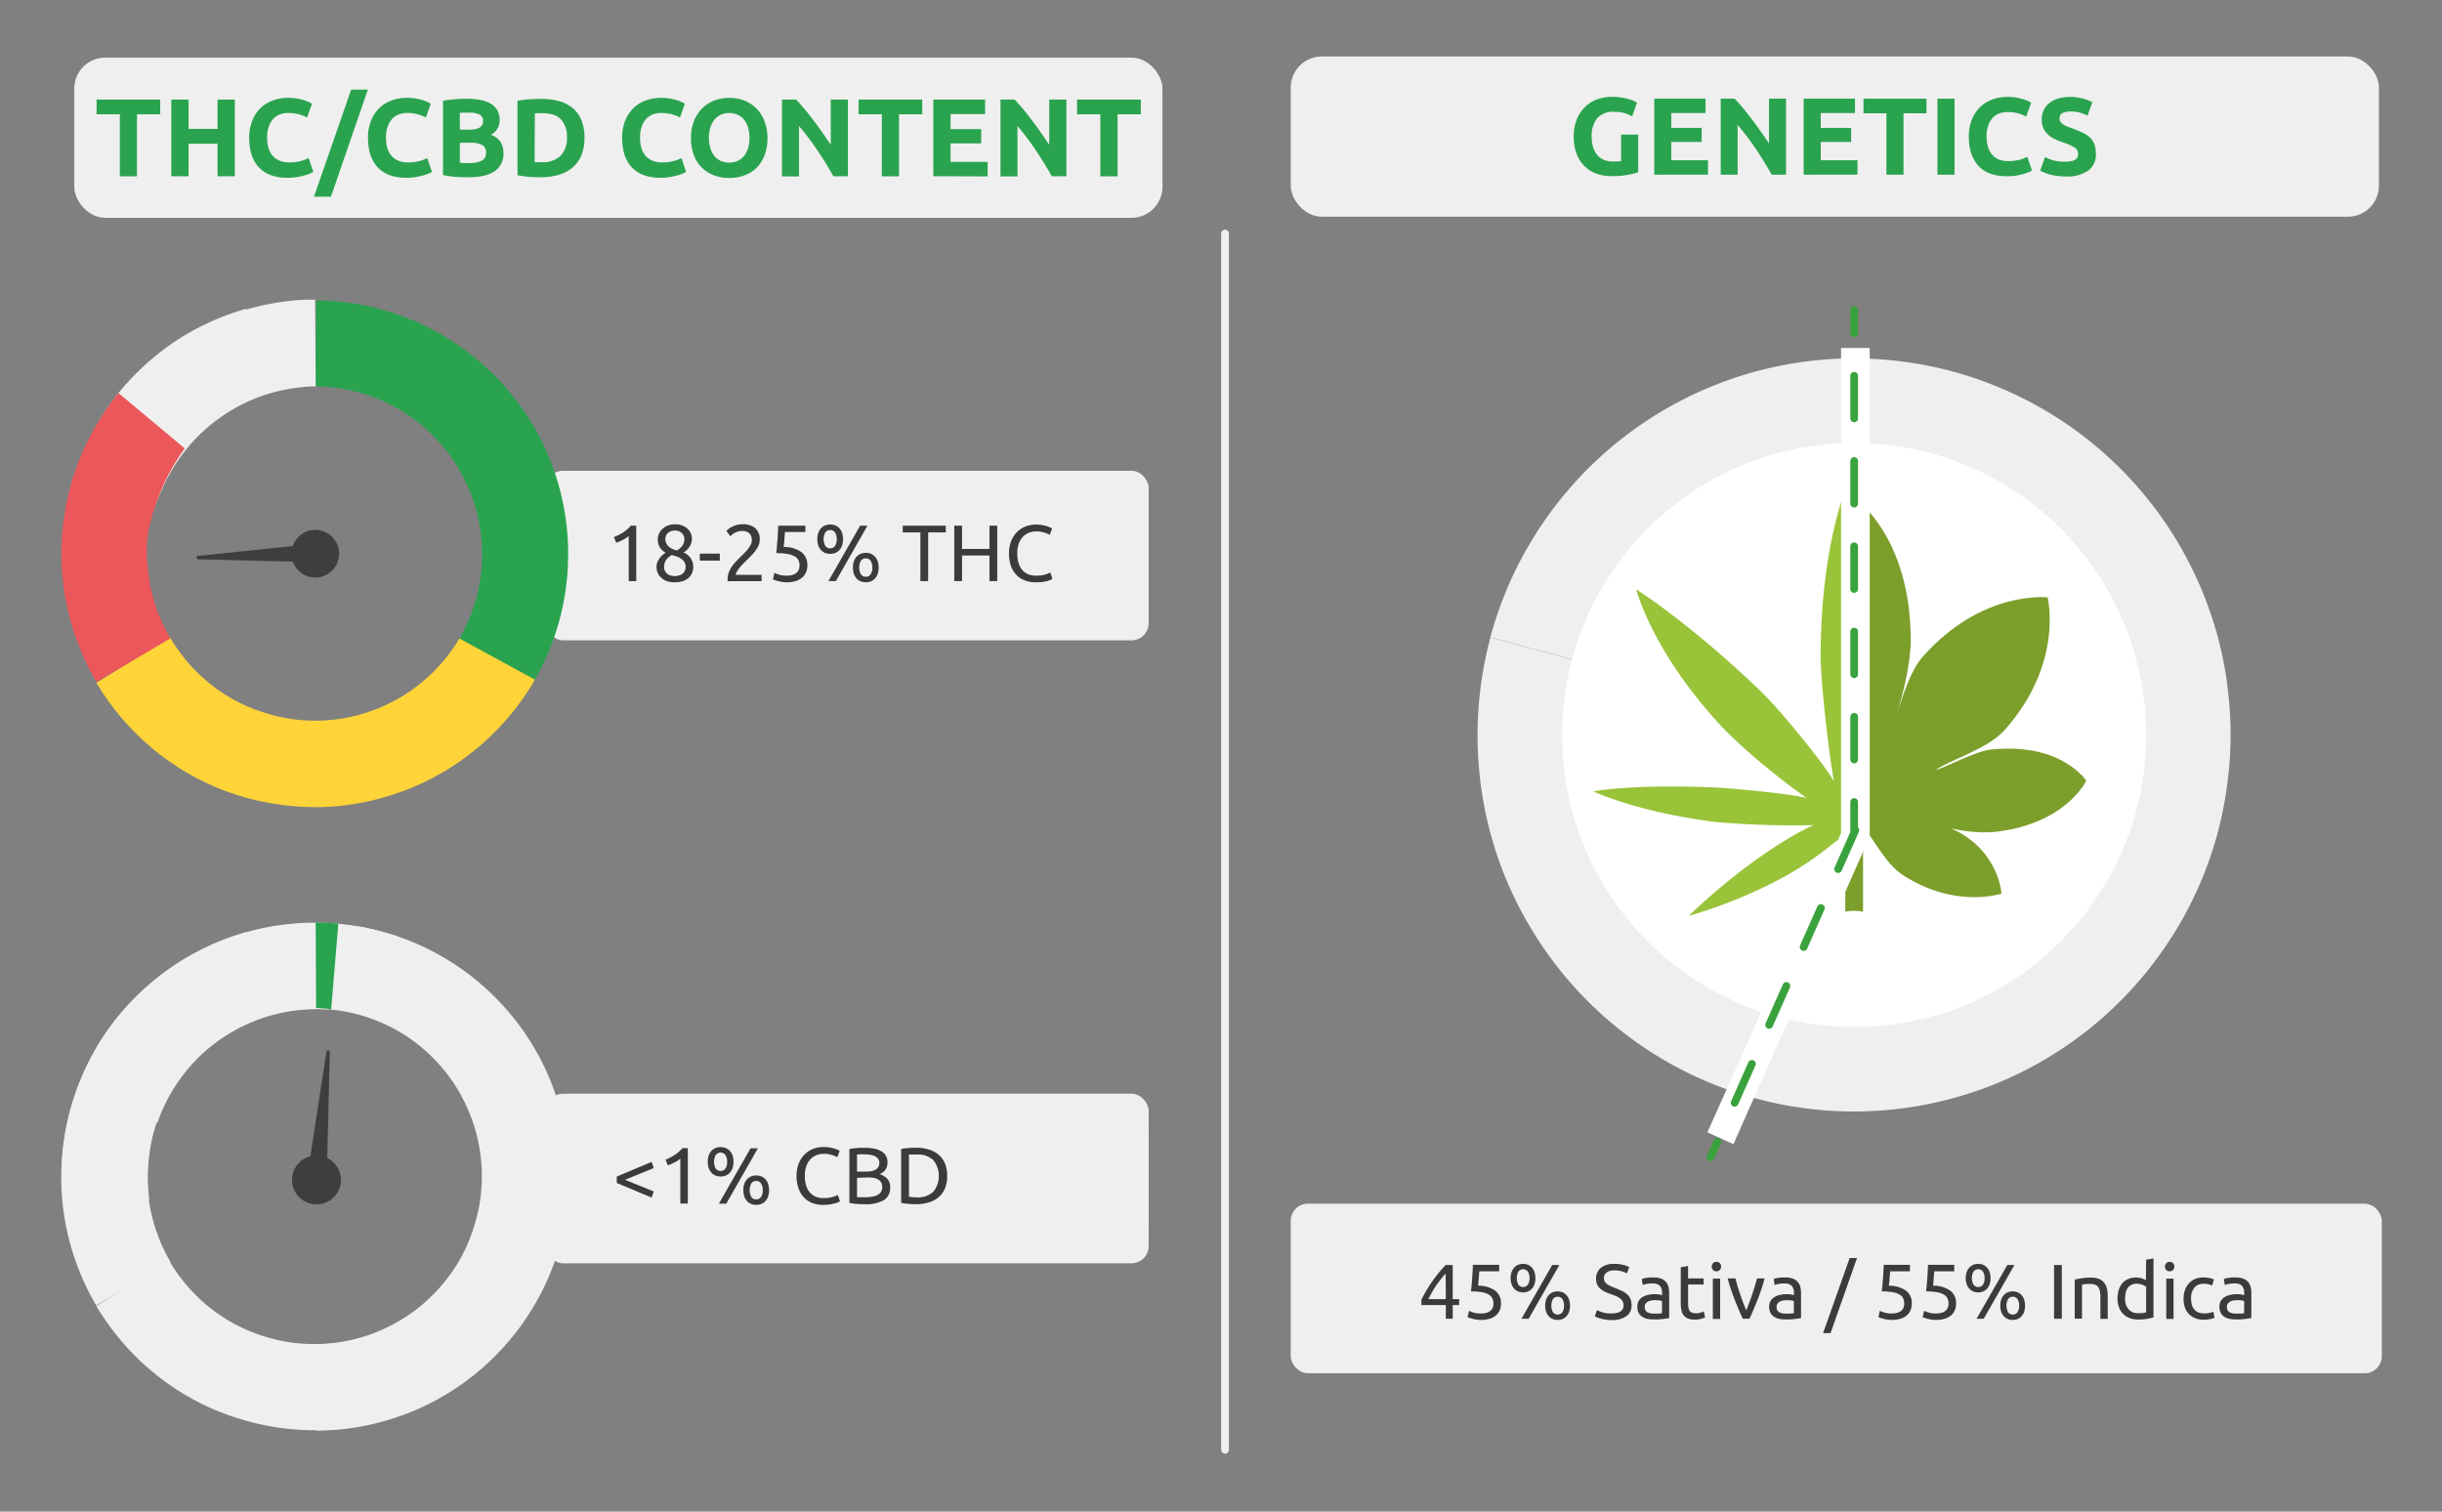 <svg id="Слой_1" data-name="Слой 1" xmlns="http://www.w3.org/2000/svg" xmlns:xlink="http://www.w3.org/1999/xlink" width="630" height="390" viewBox="0 0 630 390">
  <rect x="0" y="0" width="630" height="390" fill="#808080" stroke="none"/>
  <defs>
    <style>
      .cls-1 {
        fill: #efefef;
      }

      .cls-2, .cls-22, .cls-23, .cls-24, .cls-9 {
        fill: none;
      }

      .cls-3 {
        clip-path: url(#clip-path);
      }

      .cls-4 {
        clip-path: url(#clip-path-2);
      }

      .cls-5 {
        fill: #2aa34f;
      }

      .cls-6 {
        clip-path: url(#clip-path-3);
      }

      .cls-7 {
        clip-path: url(#clip-path-4);
      }

      .cls-8 {
        fill: #3d3e3e;
      }

      .cls-9 {
        stroke: #efefef;
      }

      .cls-22, .cls-23, .cls-24, .cls-9 {
        stroke-linecap: round;
        stroke-linejoin: round;
        stroke-width: 2px;
      }

      .cls-10 {
        fill: #fff;
      }

      .cls-11 {
        clip-path: url(#clip-path-5);
      }

      .cls-12 {
        fill: #7c9e2b;
      }

      .cls-13 {
        clip-path: url(#clip-path-6);
      }

      .cls-14 {
        fill: #99c338;
      }

      .cls-15 {
        clip-path: url(#clip-path-7);
      }

      .cls-16 {
        clip-path: url(#clip-path-8);
      }

      .cls-17 {
        fill: #ffd439;
      }

      .cls-18 {
        clip-path: url(#clip-path-9);
      }

      .cls-19 {
        clip-path: url(#clip-path-10);
      }

      .cls-20 {
        fill: #eb575a;
      }

      .cls-21 {
        fill: #3b3b3b;
      }

      .cls-22, .cls-23, .cls-24 {
        stroke: #3aa23c;
      }

      .cls-23 {
        stroke-dasharray: 11 11;
      }

      .cls-24 {
        stroke-dasharray: 10.99 10.99;
      }
    </style>
    <clipPath id="clip-path">
      <path class="cls-1" d="M81.58,346.82a43.57,43.57,0,0,0,16.55-3.35,42.78,42.78,0,0,0,5.07-2.53,43.33,43.33,0,0,0,4.69-3.17,44.23,44.23,0,0,0,8-8,43.77,43.77,0,0,0,3.12-4.72,45.14,45.14,0,0,0,2.48-5.09A43.35,43.35,0,0,0,124.37,309a44.4,44.4,0,0,0,.34-5.65,42.85,42.85,0,0,0-1.53-11.2,46.37,46.37,0,0,0-1.83-5.36,45.05,45.05,0,0,0-2.53-5.06,42.37,42.37,0,0,0-3.17-4.69A42.07,42.07,0,0,0,102.92,266a46.87,46.87,0,0,0-5.09-2.48,41.83,41.83,0,0,0-10.92-2.88A43.5,43.5,0,0,0,39.5,292.53a42.07,42.07,0,0,0-1,5.56,43.91,43.91,0,0,0,0,11.3l-22,3a66,66,0,0,1-.59-8.55,64.89,64.89,0,0,1,18.89-46.4,66.53,66.53,0,0,1,6.41-5.68A65.43,65.43,0,0,1,56,243.13a65.36,65.36,0,0,1,25-5.08A65.9,65.9,0,0,1,121,251.4a69.08,69.08,0,0,1,6.46,5.63,65.1,65.1,0,0,1,17.08,29.28,66.89,66.89,0,0,1,1.72,8.4,69.91,69.91,0,0,1,.59,8.55A64.68,64.68,0,0,1,142,328.38a65.72,65.72,0,0,1-27.62,31.8,64.8,64.8,0,0,1-15.78,6.6,63.42,63.42,0,0,1-16.94,2.3"/>
    </clipPath>
    <clipPath id="clip-path-2">
      <path class="cls-2" d="M118.8,325.41a43.75,43.75,0,0,0,5.52-16,42.75,42.75,0,0,0,.05-11.3,43.67,43.67,0,0,0-1.08-5.56,46.41,46.41,0,0,0-1.78-5.38,44.34,44.34,0,0,0-5.61-9.8,42.05,42.05,0,0,0-12.65-11.19,43.6,43.6,0,0,0-16-5.52,43,43,0,0,0-5.65-.59,44.46,44.46,0,0,0-5.65.54A43.14,43.14,0,0,0,50.93,272.8a42,42,0,0,0-6.88,8.93,45.7,45.7,0,0,0-2.54,5,42.88,42.88,0,0,0-1.83,5.4,44.09,44.09,0,0,0-1.15,5.55,42.75,42.75,0,0,0-.05,11.3,44.15,44.15,0,0,0,2.86,11,46.28,46.28,0,0,0,2.5,5.1,43.64,43.64,0,0,0,6.82,9,45.63,45.63,0,0,0,4.23,3.76A43.89,43.89,0,0,0,59.6,341a44.7,44.7,0,0,0,5,2.54L56,364a65.22,65.22,0,0,1-7.66-3.84,64.49,64.49,0,0,1-13.49-10.51,62.9,62.9,0,0,1-5.61-6.49A63.87,63.87,0,0,1,24.55,336a65.36,65.36,0,0,1-8-41.34,65.86,65.86,0,0,1,40.14-51.78,65.28,65.28,0,0,1,33.65-4.26A66.72,66.72,0,0,1,114.46,247a62.47,62.47,0,0,1,7.06,4.78,64.19,64.19,0,0,1,6.42,5.68,65.84,65.84,0,0,1,10.32,13.63,63.87,63.87,0,0,1,6.48,15.83,64.95,64.95,0,0,1-.18,33.9,63.85,63.85,0,0,1-6.62,15.76"/>
    </clipPath>
    <clipPath id="clip-path-3">
      <path class="cls-2" d="M39.81,290.47a43.68,43.68,0,0,0-1.35,5.5,44.49,44.49,0,0,0-.5,11.29,43.56,43.56,0,0,0,7.65,21.06,43.07,43.07,0,0,0,3.55,4.41,44.39,44.39,0,0,0,4.08,3.92A43.86,43.86,0,0,0,57.8,340a40.93,40.93,0,0,0,5,2.72,43.82,43.82,0,0,0,10.77,3.4,44.49,44.49,0,0,0,11.29.5A42.93,42.93,0,0,0,101,341.9a43.38,43.38,0,0,0,4.85-2.93,40.53,40.53,0,0,0,4.41-3.55,43.2,43.2,0,0,0,3.92-4.08,41.84,41.84,0,0,0,3.36-4.56,40.93,40.93,0,0,0,2.72-5A46.73,46.73,0,0,0,123.65,311a42.52,42.52,0,0,0,.62-5.63,44.6,44.6,0,0,0-.11-5.66,43.75,43.75,0,0,0-7.66-21.06,42.81,42.81,0,0,0-3.55-4.41,43.34,43.34,0,0,0-8.64-7.28,42.34,42.34,0,0,0-5-2.72,43.47,43.47,0,0,0-10.77-3.4L92.49,239a70.14,70.14,0,0,1,8.32,2.05,67.48,67.48,0,0,1,8,3.1,65.14,65.14,0,0,1,7.51,4.12,65.94,65.94,0,0,1,13.08,11,68.84,68.84,0,0,1,5.37,6.68,64.43,64.43,0,0,1,4.43,7.34,65.15,65.15,0,0,1,7.16,24.53,67.34,67.34,0,0,1-2.77,25.4,64.56,64.56,0,0,1-7.22,15.5,66.12,66.12,0,0,1-17.68,18.45,66.55,66.55,0,0,1-15.2,7.9,65.19,65.19,0,0,1-42.06.87A64.3,64.3,0,0,1,39,353.64a62.89,62.89,0,0,1-6.18-5.93A65,65,0,0,1,27.47,341a66.61,66.61,0,0,1-8-15.14,63.44,63.44,0,0,1-2.41-8.22,65.4,65.4,0,0,1,1.54-33.84"/>
    </clipPath>
    <clipPath id="clip-path-4">
      <path class="cls-2" d="M121.92,288.71a43,43,0,0,0-5.25-10,44.16,44.16,0,0,0-3.56-4.4,42.35,42.35,0,0,0-8.68-7.23,42.61,42.61,0,0,0-10.28-4.7,43.71,43.71,0,0,0-5.51-1.32,44.62,44.62,0,0,0-5.63-.6,25.22,25.22,0,0,0-5.66.14,43.92,43.92,0,0,0-5.59.88,46.25,46.25,0,0,0-5.42,1.62,43.52,43.52,0,0,0-5.16,2.21,44.25,44.25,0,0,0-4.83,3A43.18,43.18,0,0,0,48,276a42.34,42.34,0,0,0-3.32,4.58A42.61,42.61,0,0,0,40,290.83a41.77,41.77,0,0,0-1.36,5.48,40.88,40.88,0,0,0-.6,5.63,42.76,42.76,0,0,0,.14,5.66,42.21,42.21,0,0,0,.88,5.59,42.72,42.72,0,0,0,1.62,5.42,42.07,42.07,0,0,0,5.25,10,39.57,39.57,0,0,0,3.56,4.4,42.67,42.67,0,0,0,13.68,9.93A42.27,42.27,0,0,0,74,346.31a43.88,43.88,0,0,0,5.62.6,43,43,0,0,0,5.67-.14,42.47,42.47,0,0,0,5.59-.88,44.73,44.73,0,0,0,10.6-3.91l10.34,19.67a65.56,65.56,0,0,1-24.51,7.26,62.9,62.9,0,0,1-8.57.2,65.64,65.64,0,0,1-8.52-.91,63.92,63.92,0,0,1-8.33-2,63,63,0,0,1-8-3.09A65.15,65.15,0,0,1,39.39,354a63.05,63.05,0,0,1-6.21-5.91,63.79,63.79,0,0,1-5.38-6.67,65.45,65.45,0,0,1-11.74-31.81,62.86,62.86,0,0,1-.2-8.57,66,66,0,0,1,.9-8.52,64.71,64.71,0,0,1,2-8.33,65.68,65.68,0,0,1,3.08-8,67.62,67.62,0,0,1,4.09-7.53,65.11,65.11,0,0,1,5-6.93,63,63,0,0,1,5.91-6.21,63.83,63.83,0,0,1,6.66-5.37,67.94,67.94,0,0,1,7.3-4.48,65.32,65.32,0,0,1,41.6-6.55,64.71,64.71,0,0,1,8.33,2,67.21,67.21,0,0,1,15.56,7.19,69.31,69.31,0,0,1,6.94,5,65.43,65.43,0,0,1,6.21,5.91,66.47,66.47,0,0,1,5.38,6.67,70,70,0,0,1,4.48,7.3,68.43,68.43,0,0,1,3.47,7.84"/>
    </clipPath>
    <clipPath id="clip-path-5">
      <polygon class="cls-2" points="478.35 114.29 480.64 212.92 449.77 271.13 542.21 443.54 555.41 130.49 478.35 114.29"/>
    </clipPath>
    <clipPath id="clip-path-6">
      <polygon class="cls-2" points="478.35 110.83 480.64 212.92 447.76 284.9 509.83 376.25 389.71 199.46 408.05 129.35 478.35 110.83"/>
    </clipPath>
    <clipPath id="clip-path-7">
      <path class="cls-2" d="M118.15,165.36A42.4,42.4,0,0,0,122.67,155a45,45,0,0,0,1.22-5.53,43.62,43.62,0,0,0-2.5-22.3,45.18,45.18,0,0,0-2.42-5.12,43.62,43.62,0,0,0-6.7-9.1,44.32,44.32,0,0,0-4.18-3.81,46.59,46.59,0,0,0-4.66-3.23,41.74,41.74,0,0,0-10.33-4.51,43.17,43.17,0,0,0-11.17-1.7,44.51,44.51,0,0,0-5.66.27,43,43,0,0,0-20.89,8.18A42,42,0,0,0,47.23,116,41.09,41.09,0,0,0,44,120.65a43.65,43.65,0,0,0-5.74,15.88,42.75,42.75,0,0,0-.21,11.3,43.42,43.42,0,0,0,2.71,11,44,44,0,0,0,5.47,9.89,39.63,39.63,0,0,0,3.65,4.33,41.56,41.56,0,0,0,8.84,7,43.16,43.16,0,0,0,5,2.61L54.84,203a67.57,67.57,0,0,1-14.65-8.83,65.47,65.47,0,0,1-16.47-19.54,63.64,63.64,0,0,1-3.65-7.75,65.36,65.36,0,0,1-3.8-33.7,66.1,66.1,0,0,1,13.57-31.08A63.88,63.88,0,0,1,42.21,90.31a63,63,0,0,1,7.21-4.62,66.12,66.12,0,0,1,32.91-8.18,67.86,67.86,0,0,1,8.54.73,65,65,0,0,1,8.36,1.85,63.34,63.34,0,0,1,15.67,6.84,65.36,65.36,0,0,1,31.28,48.73,65.55,65.55,0,0,1-9,41.13"/>
    </clipPath>
    <clipPath id="clip-path-8">
      <path class="cls-2" d="M40,129.66a43.3,43.3,0,0,0-1.36,5.5,44.29,44.29,0,0,0-.61,5.62,42.5,42.5,0,0,0,2.56,16.67,40.5,40.5,0,0,0,2.28,5.18,39.68,39.68,0,0,0,2.93,4.84,42.72,42.72,0,0,0,7.63,8.33A40.56,40.56,0,0,0,58,179.16a41.23,41.23,0,0,0,10.28,4.73,41.67,41.67,0,0,0,11.13,2,42.48,42.48,0,0,0,16.66-2.56,43.31,43.31,0,0,0,5.18-2.28,40.58,40.58,0,0,0,4.85-2.93,45.25,45.25,0,0,0,4.41-3.54,43.35,43.35,0,0,0,7.27-8.65,45.53,45.53,0,0,0,2.73-5,43.88,43.88,0,0,0,3.9-22.07,43.26,43.26,0,0,0-2.45-11,45,45,0,0,0-2.28-5.18,44.09,44.09,0,0,0-2.92-4.84,48.69,48.69,0,0,0-3.55-4.42A43.62,43.62,0,0,0,88.81,100l3.87-21.88a66.45,66.45,0,0,1,8.32,2,64.9,64.9,0,0,1,15.5,7.27,66.64,66.64,0,0,1,13.08,11,64.55,64.55,0,0,1,9.8,14,66.6,66.6,0,0,1,3.45,7.84,67.41,67.41,0,0,1,2.41,8.23,66.07,66.07,0,0,1,1.46,17,67.46,67.46,0,0,1-.93,8.52,66.72,66.72,0,0,1-9.27,23.87,66.57,66.57,0,0,1-11,13.08,65.59,65.59,0,0,1-21.86,13.3,67.41,67.41,0,0,1-8.23,2.41A64.18,64.18,0,0,1,86.94,208a62.74,62.74,0,0,1-8.56.17,67.38,67.38,0,0,1-16.84-2.93,66.76,66.76,0,0,1-8-3.09A64.39,64.39,0,0,1,46,198a63.47,63.47,0,0,1-6.9-5.08,65.59,65.59,0,0,1-21.84-36,62.11,62.11,0,0,1-1.3-8.47,67.14,67.14,0,0,1,2.76-25.4"/>
    </clipPath>
    <clipPath id="clip-path-9">
      <path class="cls-2" d="M81.58,186a44.56,44.56,0,0,0,5.65-.38,44.06,44.06,0,0,0,5.55-1.14,42.52,42.52,0,0,0,10.42-4.36A43.25,43.25,0,0,0,119,164.16a45.14,45.14,0,0,0,2.48-5.09,43.35,43.35,0,0,0-2.67-38.22,42.37,42.37,0,0,0-3.17-4.69,44.39,44.39,0,0,0-3.75-4.24,45.68,45.68,0,0,0-4.27-3.72,43.91,43.91,0,0,0-15.18-7.41,42.28,42.28,0,0,0-5.56-1.07,42.84,42.84,0,0,0-5.65-.34,43.88,43.88,0,0,0-16.55,3.36,43,43,0,0,0-5.07,2.57,43.89,43.89,0,0,0-4.69,3.18A42.8,42.8,0,0,0,38.5,137.23a41.1,41.1,0,0,0-.34,5.65,44.44,44.44,0,0,0,.39,5.65l-22,3A66,66,0,0,1,16,143a64.48,64.48,0,0,1,4.87-25.09,67.61,67.61,0,0,1,3.76-7.7A64.93,64.93,0,0,1,29.31,103a66.63,66.63,0,0,1,12-12.14,64.58,64.58,0,0,1,7.1-4.81,66.57,66.57,0,0,1,24.17-8.31,66.73,66.73,0,0,1,17.1-.08A65.24,65.24,0,0,1,127.5,96.17a70.5,70.5,0,0,1,5.68,6.41,66.94,66.94,0,0,1,4.8,7.1,65.53,65.53,0,0,1,6.6,15.77,66.89,66.89,0,0,1,1.72,8.4,69.75,69.75,0,0,1,.59,8.54,65,65,0,0,1-2.14,17,66.4,66.4,0,0,1-30.35,39.92,65.22,65.22,0,0,1-7.67,3.82,67,67,0,0,1-16.5,4.5,64.41,64.41,0,0,1-8.55.58"/>
    </clipPath>
    <clipPath id="clip-path-10">
      <path class="cls-2" d="M121.92,127.84a43.56,43.56,0,0,0-8.81-14.41,47.15,47.15,0,0,0-4.1-3.9,46.39,46.39,0,0,0-4.58-3.32,42.61,42.61,0,0,0-10.28-4.7,43.71,43.71,0,0,0-5.51-1.32,44.62,44.62,0,0,0-5.63-.6,46.46,46.46,0,0,0-5.66.14,43.92,43.92,0,0,0-5.59.88,46.25,46.25,0,0,0-5.42,1.62,43.56,43.56,0,0,0-5.18,2.29A43.67,43.67,0,0,0,48,115.18a55.54,55.54,0,0,0-9.38,20.34,29.83,29.83,0,0,0-.46,11.29,42.1,42.1,0,0,0,.88,5.6A44.41,44.41,0,0,0,43,163a42.1,42.1,0,0,0,3,4.82,39.48,39.48,0,0,0,3.53,4.33,42.09,42.09,0,0,0,4.1,3.91,42.94,42.94,0,0,0,9.56,6,42.46,42.46,0,0,0,5.28,2A42.9,42.9,0,0,0,74,185.39a42.15,42.15,0,0,0,5.62.59,42.65,42.65,0,0,0,11.26-1,44.73,44.73,0,0,0,10.6-3.91l10.34,19.67a67.82,67.82,0,0,1-16,5.92A63.88,63.88,0,0,1,87.31,208a64.55,64.55,0,0,1-8.57.21,65.64,65.64,0,0,1-8.52-.91,63.92,63.92,0,0,1-8.33-2,66.18,66.18,0,0,1-15.53-7.18A63.15,63.15,0,0,1,33.22,187.2a63.79,63.79,0,0,1-5.38-6.67A65.45,65.45,0,0,1,16.1,148.72a62.86,62.86,0,0,1-.2-8.57,65.75,65.75,0,0,1,2.9-16.85,65.68,65.68,0,0,1,3.08-8A67.62,67.62,0,0,1,26,107.77a65.11,65.11,0,0,1,5-6.93,64.3,64.3,0,0,1,5.91-6.22,66.32,66.32,0,0,1,6.62-5.31,64.87,64.87,0,0,1,7.3-4.48,64.82,64.82,0,0,1,33.08-7.46,67.81,67.81,0,0,1,8.52.9,66.41,66.41,0,0,1,8.33,2,69.13,69.13,0,0,1,8,3.08,67.48,67.48,0,0,1,7.52,4.09,68.18,68.18,0,0,1,6.94,5,65.43,65.43,0,0,1,6.21,5.91,66.47,66.47,0,0,1,5.38,6.67,70,70,0,0,1,4.48,7.3,68.43,68.43,0,0,1,3.47,7.84"/>
    </clipPath>
  </defs>
  <g>
    <path class="cls-1" d="M81.58,346.82a43.57,43.57,0,0,0,16.55-3.35,42.78,42.78,0,0,0,5.07-2.53,43.33,43.33,0,0,0,4.69-3.17,44.23,44.23,0,0,0,8-8,43.77,43.77,0,0,0,3.12-4.72,45.14,45.14,0,0,0,2.48-5.09A43.35,43.35,0,0,0,124.37,309a44.4,44.4,0,0,0,.34-5.65,42.85,42.85,0,0,0-1.53-11.2,46.37,46.37,0,0,0-1.83-5.36,45.05,45.05,0,0,0-2.53-5.06,42.37,42.37,0,0,0-3.17-4.69A42.07,42.07,0,0,0,102.92,266a46.87,46.87,0,0,0-5.09-2.48,41.83,41.83,0,0,0-10.92-2.88A43.5,43.5,0,0,0,39.5,292.53a42.07,42.07,0,0,0-1,5.56,43.91,43.91,0,0,0,0,11.3l-22,3a66,66,0,0,1-.59-8.55,64.89,64.89,0,0,1,18.89-46.4,66.53,66.53,0,0,1,6.41-5.68A65.43,65.43,0,0,1,56,243.13a65.36,65.36,0,0,1,25-5.08A65.9,65.9,0,0,1,121,251.4a69.08,69.08,0,0,1,6.46,5.63,65.1,65.1,0,0,1,17.08,29.28,66.89,66.89,0,0,1,1.72,8.4,69.91,69.91,0,0,1,.59,8.55A64.68,64.68,0,0,1,142,328.38a65.72,65.72,0,0,1-27.62,31.8,64.8,64.8,0,0,1-15.78,6.6,63.42,63.42,0,0,1-16.94,2.3"/>
    <g class="cls-3">
      <polygon class="cls-1" points="16.84 267.21 81.37 304.65 70.63 265.09 60.4 229.93 16.84 267.21"/>
    </g>
  </g>
  <rect class="cls-1" x="140.85" y="121.46" width="155.49" height="43.75" rx="4.41"/>
  <rect class="cls-1" x="140.85" y="282.18" width="155.49" height="43.75" rx="4.41"/>
  <rect class="cls-1" x="332.99" y="310.55" width="281.48" height="43.75" rx="4.41"/>
  <rect class="cls-1" x="140.85" y="288.65" width="155.49" height="29.93" rx="4.41"/>
  <rect class="cls-1" x="135.79" y="127.65" width="109.71" height="30.19" rx="4.41"/>
  <rect class="cls-1" x="135.79" y="288.51" width="109.71" height="30.19" rx="4.41"/>
  <path class="cls-1" d="M69,239.39a65.33,65.33,0,0,0-41.75,27.76,64.86,64.86,0,0,0-7.51,15,1,1,0,0,1-.1.29l21,7.2a39.8,39.8,0,0,1,2.18-5.23,42.67,42.67,0,0,1,2.85-4.89,44.28,44.28,0,0,1,7.46-8.48,45.76,45.76,0,0,1,4.51-3.43,44.91,44.91,0,0,1,4.91-2.82,43,43,0,0,1,10.7-3.61,44.06,44.06,0,0,1,5.62-.72,44.54,44.54,0,0,1,5.66,0l1.54-22.17a64.65,64.65,0,0,0-8.58,0A67.25,67.25,0,0,0,69,239.39Z"/>
  <g class="cls-4">
    <polygon class="cls-5" points="81.26 200.81 173.76 298.52 88.88 219.42 81.76 304.09 81.26 200.81"/>
  </g>
  <g class="cls-6">
    <polygon class="cls-1" points="78.19 303.64 -11.31 359.52 184.48 403.2 181.5 255.6 95.4 206.31 78.19 303.64"/>
  </g>
  <g class="cls-7">
    <path class="cls-1" d="M81.5,304.82l-90.76-53S16.08,350.42,17,352.16,19.39,340,19.39,340l59.7-35.19"/>
  </g>
  <path class="cls-8" d="M80,298.82l4.21-27.42a.44.44,0,0,1,.47-.4.43.43,0,0,1,.4.48h0l-.69,29.1Z"/>
  <rect class="cls-1" x="19.16" y="14.86" width="280.74" height="41.34" rx="8"/>
  <rect class="cls-1" x="332.99" y="14.57" width="280.74" height="41.34" rx="8"/>
  <g>
    <path class="cls-5" d="M416.5,28.86A5.4,5.4,0,0,0,412,30.57a7.27,7.27,0,0,0-1.37,4.68,8.9,8.9,0,0,0,.34,2.62,5.7,5.7,0,0,0,1,2,4.4,4.4,0,0,0,1.7,1.32,5.49,5.49,0,0,0,2.37.47h1.26a5.91,5.91,0,0,0,.92-.11V34.72h4.42v9.7a16.52,16.52,0,0,1-2.55.67,22.46,22.46,0,0,1-4.33.35,11.11,11.11,0,0,1-4-.68,8.13,8.13,0,0,1-3.07-2,8.7,8.7,0,0,1-2-3.2,12.28,12.28,0,0,1-.69-4.33,11.37,11.37,0,0,1,.76-4.35,9.52,9.52,0,0,1,2.09-3.22,8.83,8.83,0,0,1,3.13-2,11.08,11.08,0,0,1,3.83-.68,17.55,17.55,0,0,1,2.51.18,18.9,18.9,0,0,1,1.92.43,9.24,9.24,0,0,1,1.33.49c.35.17.6.31.75.4L421.09,30a13.31,13.31,0,0,0-2.08-.84A9.29,9.29,0,0,0,416.5,28.86Z"/>
    <path class="cls-5" d="M426.78,45.07V25.46H440v3.71h-8.83V33H439v3.62h-7.84v4.73h9.48v3.7Z"/>
    <path class="cls-5" d="M457.08,45.07c-1.26-2.24-2.63-4.45-4.1-6.65a69,69,0,0,0-4.7-6.19V45.07h-4.36V25.46h3.58c.62.63,1.31,1.39,2.06,2.3s1.53,1.87,2.31,2.9,1.56,2.09,2.33,3.19S455.7,36,456.38,37V25.46h4.39V45.07Z"/>
    <path class="cls-5" d="M465.32,45.07V25.46h13.24v3.71h-8.83V33h7.84v3.62h-7.84v4.73h9.48v3.7Z"/>
    <path class="cls-5" d="M497,25.46v3.77h-5.92V45.07h-4.41V29.23h-5.92V25.46Z"/>
    <path class="cls-5" d="M499.83,25.46h4.42V45.07h-4.42Z"/>
    <path class="cls-5" d="M517.72,45.47c-3.2,0-5.63-.88-7.29-2.66s-2.5-4.29-2.5-7.56a11.52,11.52,0,0,1,.76-4.34,9.56,9.56,0,0,1,2.09-3.23,9,9,0,0,1,3.17-2,11.56,11.56,0,0,1,4-.68,14.38,14.38,0,0,1,2.27.18c.6.11,1.19.26,1.78.43a9.79,9.79,0,0,1,1.27.49c.34.17.59.31.74.4l-1.27,3.57a10.88,10.88,0,0,0-2.11-.83,10.52,10.52,0,0,0-2.73-.33,6.17,6.17,0,0,0-2,.33,4.5,4.5,0,0,0-1.73,1.07,5.57,5.57,0,0,0-1.21,2,7.91,7.91,0,0,0-.45,2.89,9.84,9.84,0,0,0,.3,2.53,5.38,5.38,0,0,0,1,2,4.35,4.35,0,0,0,1.69,1.34,6.08,6.08,0,0,0,2.6.49,11.25,11.25,0,0,0,1.73-.11,10.9,10.9,0,0,0,1.36-.27,7.42,7.42,0,0,0,1-.35l.82-.37L524.23,44a10.49,10.49,0,0,1-2.63,1A14.57,14.57,0,0,1,517.72,45.47Z"/>
    <path class="cls-5" d="M532.94,41.7a6.7,6.7,0,0,0,1.54-.15,2.76,2.76,0,0,0,1-.43,1.5,1.5,0,0,0,.51-.63,2.52,2.52,0,0,0,.14-.82,1.91,1.91,0,0,0-.91-1.6,13.08,13.08,0,0,0-3.11-1.37,18.33,18.33,0,0,1-1.92-.78,6.55,6.55,0,0,1-1.73-1.11,5,5,0,0,1-1.24-1.61,4.79,4.79,0,0,1-.48-2.3,5.61,5.61,0,0,1,.5-2.45,4.94,4.94,0,0,1,1.45-1.85A6.35,6.35,0,0,1,531,25.42a10.45,10.45,0,0,1,3-.41,12.31,12.31,0,0,1,5.8,1.36l-1.25,3.48a15.28,15.28,0,0,0-1.83-.75,8,8,0,0,0-2.42-.33,4.53,4.53,0,0,0-2.27.44,1.46,1.46,0,0,0-.7,1.35,1.51,1.51,0,0,0,.26.9,2.31,2.31,0,0,0,.72.67,5.92,5.92,0,0,0,1.07.53c.41.16.86.33,1.35.5,1,.38,1.9.75,2.66,1.12a7.27,7.27,0,0,1,1.88,1.28,4.89,4.89,0,0,1,1.08,1.75,7.3,7.3,0,0,1,.36,2.41A5.09,5.09,0,0,1,538.74,44a9.35,9.35,0,0,1-5.8,1.52,14.14,14.14,0,0,1-2.35-.16,12.64,12.64,0,0,1-1.85-.38,10.85,10.85,0,0,1-1.39-.48,8.37,8.37,0,0,1-1-.48l1.24-3.51a10.36,10.36,0,0,0,2.16.86A10.71,10.71,0,0,0,532.94,41.7Z"/>
  </g>
  <circle class="cls-8" cx="81.64" cy="304.42" r="6.31"/>
  <line class="cls-9" x1="316.04" y1="60.25" x2="316.04" y2="374.05"/>
  <g>
    <path class="cls-5" d="M41.34,25.69v3.8h-6v16H30.92v-16h-6v-3.8Z"/>
    <path class="cls-5" d="M56.13,25.69h4.45V45.47H56.13V37.08H48.65v8.39H44.2V25.69h4.45v7.56h7.48Z"/>
    <path class="cls-5" d="M74.16,45.87c-3.21,0-5.66-.9-7.35-2.68s-2.52-4.33-2.52-7.62a11.55,11.55,0,0,1,.77-4.39,9.54,9.54,0,0,1,2.11-3.25,8.83,8.83,0,0,1,3.2-2,11.57,11.57,0,0,1,4-.69,13.61,13.61,0,0,1,2.29.19,16.06,16.06,0,0,1,1.79.43,8.81,8.81,0,0,1,1.29.5c.25.12.5.26.74.4l-1.26,3.55a11.75,11.75,0,0,0-2.13-.83,10.76,10.76,0,0,0-2.76-.34,6.46,6.46,0,0,0-2,.34,4.73,4.73,0,0,0-1.74,1.1,5.43,5.43,0,0,0-1.21,2,8,8,0,0,0-.46,2.91,9.94,9.94,0,0,0,.3,2.55,5.38,5.38,0,0,0,1,2A4.53,4.53,0,0,0,72,41.4a6.18,6.18,0,0,0,2.62.5,11.3,11.3,0,0,0,1.74-.11,11.1,11.1,0,0,0,1.37-.28,6.92,6.92,0,0,0,1.06-.35l.83-.37,1.22,3.56a10.25,10.25,0,0,1-2.65,1A15.12,15.12,0,0,1,74.16,45.87Z"/>
    <path class="cls-5" d="M85.38,50.75H81l9.6-27.63h4.3Z"/>
    <path class="cls-5" d="M104.82,45.87c-3.22,0-5.67-.9-7.35-2.68s-2.53-4.33-2.53-7.62a11.55,11.55,0,0,1,.77-4.39,9.54,9.54,0,0,1,2.11-3.25,8.83,8.83,0,0,1,3.2-2,11.57,11.57,0,0,1,4-.69,13.61,13.61,0,0,1,2.29.19,16.23,16.23,0,0,1,1.8.43,10.59,10.59,0,0,1,1.28.5c.25.12.5.26.74.4l-1.26,3.55a11.75,11.75,0,0,0-2.13-.83,10.68,10.68,0,0,0-2.75-.34,6.46,6.46,0,0,0-2,.34,4.73,4.73,0,0,0-1.74,1.1,5.71,5.71,0,0,0-1.21,2,8,8,0,0,0-.46,2.91,9.94,9.94,0,0,0,.3,2.55,5.38,5.38,0,0,0,1,2,4.53,4.53,0,0,0,1.76,1.36,6.08,6.08,0,0,0,2.63.5,12.71,12.71,0,0,0,1.74-.11,13.31,13.31,0,0,0,1.37-.28,7.42,7.42,0,0,0,1-.35l.83-.37,1.23,3.56a10.32,10.32,0,0,1-2.66,1A15.22,15.22,0,0,1,104.82,45.87Z"/>
    <path class="cls-5" d="M120.88,45.73c-1.08,0-2.16,0-3.24-.1a23.5,23.5,0,0,1-3.35-.48V26a30,30,0,0,1,3-.39c1.08-.09,2.09-.13,3-.13a21.27,21.27,0,0,1,3.47.27,8.34,8.34,0,0,1,2.73.93,4.92,4.92,0,0,1,1.78,1.73,5.09,5.09,0,0,1,.64,2.64,4.2,4.2,0,0,1-2.28,3.74,4.7,4.7,0,0,1,2.57,1.94,5.71,5.71,0,0,1,.68,2.77,5.31,5.31,0,0,1-2.27,4.68C126.12,45.2,123.87,45.73,120.88,45.73Zm-2.25-12.28h2.17a6,6,0,0,0,2.94-.53,1.81,1.81,0,0,0,.88-1.69,1.78,1.78,0,0,0-.91-1.69,6,6,0,0,0-2.68-.48H119.8a6,6,0,0,0-1.17.07Zm0,3.4V42c.32,0,.67.07,1.06.08h1.25a7.8,7.8,0,0,0,3.23-.57,2.13,2.13,0,0,0,1.22-2.11,2.1,2.1,0,0,0-1-2,6.22,6.22,0,0,0-2.94-.58Z"/>
    <path class="cls-5" d="M150.79,35.57a11.8,11.8,0,0,1-.79,4.48,8.41,8.41,0,0,1-2.27,3.16,9.69,9.69,0,0,1-3.59,1.89,16.49,16.49,0,0,1-4.73.63c-.8,0-1.73,0-2.8-.1a23,23,0,0,1-3.11-.42V26a28.7,28.7,0,0,1,3.21-.39c1.11-.07,2.07-.1,2.87-.1a18,18,0,0,1,4.61.57,9.63,9.63,0,0,1,3.55,1.8A8,8,0,0,1,150,31,12,12,0,0,1,150.79,35.57Zm-12.87,6.27h1.73a6.61,6.61,0,0,0,5-1.68,6.54,6.54,0,0,0,1.61-4.65,6.57,6.57,0,0,0-1.54-4.71q-1.54-1.61-4.88-1.6h-.94a3.91,3.91,0,0,0-.92.07Z"/>
    <path class="cls-5" d="M170.37,45.87c-3.21,0-5.66-.9-7.35-2.68s-2.52-4.33-2.52-7.62a11.55,11.55,0,0,1,.77-4.39,9.54,9.54,0,0,1,2.11-3.25,8.75,8.75,0,0,1,3.2-2,11.57,11.57,0,0,1,4-.69,13.49,13.49,0,0,1,2.28.19,16.23,16.23,0,0,1,1.8.43,10.11,10.11,0,0,1,1.29.5c.25.12.5.26.74.4l-1.27,3.55a11,11,0,0,0-2.12-.83,10.76,10.76,0,0,0-2.76-.34,6.46,6.46,0,0,0-2,.34,4.73,4.73,0,0,0-1.74,1.1,5.43,5.43,0,0,0-1.21,2,8,8,0,0,0-.46,2.91,9.94,9.94,0,0,0,.3,2.55,5.38,5.38,0,0,0,1,2,4.53,4.53,0,0,0,1.76,1.36,6.18,6.18,0,0,0,2.62.5,11.3,11.3,0,0,0,1.74-.11,11.1,11.1,0,0,0,1.37-.28,6.92,6.92,0,0,0,1.06-.35l.83-.37L177,44.35a10.25,10.25,0,0,1-2.65,1A15.12,15.12,0,0,1,170.37,45.87Z"/>
    <path class="cls-5" d="M198,35.57a12.3,12.3,0,0,1-.75,4.46,9.38,9.38,0,0,1-2.07,3.28A8.6,8.6,0,0,1,192,45.26a11.24,11.24,0,0,1-3.89.66,10.83,10.83,0,0,1-3.83-.66,8.72,8.72,0,0,1-5.25-5.18,11.91,11.91,0,0,1-.77-4.46,11.6,11.6,0,0,1,.8-4.47,9.28,9.28,0,0,1,2.15-3.24,8.87,8.87,0,0,1,3.14-2,10.9,10.9,0,0,1,3.76-.66,11.09,11.09,0,0,1,3.82.66,8.82,8.82,0,0,1,3.14,2,9.41,9.41,0,0,1,2.11,3.24A12.11,12.11,0,0,1,198,35.57Zm-15.1,0a8.59,8.59,0,0,0,.36,2.62,5.79,5.79,0,0,0,1,2,4.35,4.35,0,0,0,1.64,1.3,5.53,5.53,0,0,0,4.44,0,4.44,4.44,0,0,0,1.65-1.3,6.16,6.16,0,0,0,1-2,8.91,8.91,0,0,0,.36-2.62,9.16,9.16,0,0,0-.36-2.65,6.26,6.26,0,0,0-1-2,4.55,4.55,0,0,0-1.65-1.3,5.28,5.28,0,0,0-2.21-.46,5.16,5.16,0,0,0-2.23.47A4.91,4.91,0,0,0,184.23,31a5.88,5.88,0,0,0-1,2A9,9,0,0,0,182.87,35.57Z"/>
    <path class="cls-5" d="M215,45.47c-1.27-2.27-2.65-4.5-4.14-6.71a70.18,70.18,0,0,0-4.73-6.25v13h-4.4V25.69h3.63c.62.63,1.32,1.4,2.08,2.31s1.54,1.89,2.33,2.93,1.57,2.11,2.35,3.22,1.51,2.19,2.2,3.21V25.69h4.42V45.47Z"/>
    <path class="cls-5" d="M237.93,25.69v3.8h-6v16H227.5v-16h-6v-3.8Z"/>
    <path class="cls-5" d="M240.78,45.47V25.69h13.36v3.74h-8.91v3.88h7.91V37h-7.91v4.77h9.57v3.74Z"/>
    <path class="cls-5" d="M271.35,45.47c-1.28-2.27-2.66-4.5-4.14-6.71a68.11,68.11,0,0,0-4.71-6.25v13h-4.39V25.69h3.62c.63.63,1.32,1.4,2.09,2.31s1.53,1.89,2.32,2.93,1.58,2.11,2.36,3.22,1.51,2.19,2.19,3.21V25.69h4.43V45.47Z"/>
    <path class="cls-5" d="M294.32,25.69v3.8h-6v16h-4.45v-16h-6v-3.8Z"/>
  </g>
  <g>
    <g>
      <path class="cls-1" d="M453.21,95.77a97.3,97.3,0,0,0-59,45.28,95.91,95.91,0,0,0-9.72,23.38L416.33,173a60.94,60.94,0,0,1,2.69-8,62.72,62.72,0,0,1,3.73-7.53,65.74,65.74,0,0,1,10.19-13.29A63.76,63.76,0,0,1,470,126a65,65,0,0,1,8.37-.56v-33a99.53,99.53,0,0,0-12.68.85A97.23,97.23,0,0,0,453.21,95.77Z"/>
      <path class="cls-1" d="M574.65,176.94a99.92,99.92,0,0,0-2.45-12.47,101.5,101.5,0,0,0-4.08-12,99.07,99.07,0,0,0-5.62-11.42,97.05,97.05,0,0,0-47-41.2,99.71,99.71,0,0,0-12-4.08A98.17,98.17,0,0,0,491,93.31a99.65,99.65,0,0,0-12.68-.85v33a65.28,65.28,0,0,1,8.38.56,64.29,64.29,0,0,1,50.93,39.06,65.83,65.83,0,0,1,2.7,7.95,65,65,0,0,1,0,33.23,63.75,63.75,0,0,1-2.7,8,65,65,0,0,1-3.72,7.53,63.53,63.53,0,0,1-16.52,18.82,64.77,64.77,0,0,1-14.5,8.4A64.08,64.08,0,0,1,495,251.7a60.91,60.91,0,0,1-8.24,1.62,61.81,61.81,0,0,1-16.75,0,60.61,60.61,0,0,1-8.24-1.62,63.7,63.7,0,0,1-8-2.69,64.55,64.55,0,0,1-14.5-8.4,63.88,63.88,0,0,1-6.32-5.52A64.81,64.81,0,0,1,419,214.26a60.63,60.63,0,0,1-2.69-8,64.53,64.53,0,0,1,0-33.23l-31.81-8.56A97.91,97.91,0,0,0,382,202.29a96.33,96.33,0,0,0,6.54,24.51,94,94,0,0,0,5.64,11.38,97.48,97.48,0,0,0,15.44,20.13,97.12,97.12,0,0,0,145.75-9.57,96.69,96.69,0,0,0,16.79-34,97.94,97.94,0,0,0,2.45-12.48,95.21,95.21,0,0,0,0-25.35Z"/>
    </g>
    <circle class="cls-10" cx="478.35" cy="189.62" r="75.33"/>
  </g>
  <g class="cls-11">
    <g>
      <path class="cls-12" d="M514.78,214.61c18.26-2.06,23.44-13.19,23.44-13.19s-6.52-10.06-24.79-8c-3.85.43-11.12,4.41-14.18,5.32,4.18-2.9,13.49-5.42,18-10.48,15.28-17.26,11-34.13,11-34.13s-16.88-2-32.15,15.24c-3.91,4.41-5.61,12.11-7.66,17.16,2.05-5.05,4.5-14.95,4.5-21.31,0-27-14.52-36.75-14.52-36.75s-16.54,10.33-16.54,37.32c0,6.36,5.53,15.74,6.52,20.74-2.27-4-4.62-13.9-8.52-18.31C444.5,151,428.5,154.13,428.5,154.13s-5.51,17.1,10.81,33.13c4.82,4.73,14.09,9.07,18.12,11.48-2.49-1.56-8.16-4.43-13.25-5-18.26-2.06-25.72,7.68-25.72,7.68s3.76,11.53,21.86,14.12c8.26,1.18,12.55-2,15.72-2.86-15.72,6.08-15.7,17.88-15.7,17.88s12.43,4.3,25.74-4.64c4.73-3.18,6.66-8.65,9.27-11.63h6c2.62,3,5.15,8.74,10,11.77,13.41,8.41,25,4.5,25,4.5s-.7-12.95-15.69-17.88C503.82,214.39,510.85,215.05,514.78,214.61Z"/>
      <path class="cls-12" d="M478.42,235a10.4,10.4,0,0,1,2.22.23V212.92h-4.58v22.3A10.94,10.94,0,0,1,478.42,235Z"/>
    </g>
  </g>
  <g class="cls-13">
    <path class="cls-14" d="M512.68,211.31c20.42-2.07,30.37-7.12,30.37-7.12s-10.83-3.88-31.55-2.12c-4.26.35-21.5,3-24.86,4,4.6-3.19,17.4-13.91,22.33-19.49,16.85-19,23-34.55,23-34.55s-15.76,7.82-32.6,26.85c-4.3,4.86-15.25,18.06-17.75,22.5a282.21,282.21,0,0,0,3-32.08c0-29.76-7.55-45.57-7.55-45.57s-7.37,15.93-7.37,45.68c0,7,2.35,26.69,3.45,32.2-2.5-4.43-13.63-18.23-19.19-23.55-18.36-17.58-31.83-26-31.83-26s3.85,15.39,20.93,34.19c7.07,7.78,18.73,16.7,23.09,19.66-3.37-1-19.1-2.54-23.44-2.73-22.26-.94-31.65,1-31.65,1s11.2,5.3,31.29,7.87a227.67,227.67,0,0,0,25.46.83c-16.31,7.76-32.16,23.43-32.16,23.43a125.31,125.31,0,0,0,23.92-9.7,87.76,87.76,0,0,0,14.3-9.74l6.14-.2c3.06,2.81,9.25,6.61,14.52,10,13.32,8.62,24.4,9.62,24.4,9.62a95.28,95.28,0,0,0-32.43-24C490,212.53,508.35,211.74,512.68,211.31Z"/>
  </g>
  <rect class="cls-10" x="474.97" y="89.78" width="7.38" height="126.88"/>
  <g class="cls-15">
    <polygon class="cls-5" points="81.89 41.98 173.03 140.97 138.83 190.71 80.96 145.25 81.89 41.98"/>
  </g>
  <g class="cls-16">
    <polygon class="cls-17" points="78.37 142.83 16.32 181.5 94.83 230.94 146.26 179.86 78.37 142.83"/>
  </g>
  <g class="cls-18">
    <polygon class="cls-1" points="16.84 106.35 81.37 143.79 70.63 104.23 60.4 69.07 16.84 106.35"/>
  </g>
  <circle class="cls-8" cx="81.34" cy="142.86" r="6.15"/>
  <path class="cls-8" d="M78.84,145l-27.74-.7a.45.45,0,0,1,0-.89l29-3Z"/>
  <path class="cls-1" d="M65.51,79.32a64.75,64.75,0,0,0-16,6.47,65.5,65.5,0,0,0-7.25,4.75,68.19,68.19,0,0,0-6.6,5.64A67.23,67.23,0,0,0,25,109.8a65.74,65.74,0,0,0-6.7,15.61.9.9,0,0,1-.08.3l21.39,5.94a44.49,44.49,0,0,1,2.15-5.32,46.63,46.63,0,0,1,2.63-5.12,43.44,43.44,0,0,1,11.39-12.72,43.23,43.23,0,0,1,21-8.47,30.46,30.46,0,0,1,4.67-.32L81.3,77.32a47.63,47.63,0,0,0-7.26.4A64.74,64.74,0,0,0,65.51,79.32Z"/>
  <g class="cls-19">
    <path class="cls-20" d="M81.5,144-13.12,64.88S2.39,192.57,3.31,194.31s16.12-15.14,16.12-15.14L79.09,144"/>
  </g>
  <g>
    <path class="cls-21" d="M161.24,304.39l7.41,3-.54,1.59-9-3.78v-1.65l9-3.78.54,1.59Z"/>
    <path class="cls-21" d="M171.7,299.21A12.31,12.31,0,0,0,174,298a9.59,9.59,0,0,0,2.07-1.78h1.38v14.29h-1.94V298.92a5.86,5.86,0,0,1-.62.47,7.53,7.53,0,0,1-.79.48c-.29.15-.59.29-.9.43a8.82,8.82,0,0,1-.91.35Z"/>
    <path class="cls-21" d="M182.59,299.74a4.81,4.81,0,0,1,.25-1.63,3.3,3.3,0,0,1,.7-1.18,2.93,2.93,0,0,1,1.05-.73,3.61,3.61,0,0,1,2.64,0,2.93,2.93,0,0,1,1.05.73,3.46,3.46,0,0,1,.7,1.18,4.81,4.81,0,0,1,.25,1.63,4.73,4.73,0,0,1-.25,1.63,3.41,3.41,0,0,1-.7,1.19,2.93,2.93,0,0,1-1.05.73,3.61,3.61,0,0,1-2.64,0,2.93,2.93,0,0,1-1.05-.73,3.26,3.26,0,0,1-.7-1.19A4.73,4.73,0,0,1,182.59,299.74Zm5,0a3,3,0,0,0-.44-1.74,1.56,1.56,0,0,0-2.5,0,3.68,3.68,0,0,0,0,3.49,1.56,1.56,0,0,0,2.5,0A3,3,0,0,0,187.6,299.74Zm7.94-3.48-8.17,14.29h-1.9l8.17-14.29Zm-3.76,10.81a4.73,4.73,0,0,1,.25-1.63,3.41,3.41,0,0,1,.7-1.19,2.88,2.88,0,0,1,1.06-.73,3.32,3.32,0,0,1,1.31-.25,3.37,3.37,0,0,1,1.32.25,2.93,2.93,0,0,1,1.05.73,3.26,3.26,0,0,1,.7,1.19,5.44,5.44,0,0,1,0,3.26,3.3,3.3,0,0,1-.7,1.18,2.81,2.81,0,0,1-1.05.73,3.37,3.37,0,0,1-1.32.25,3.32,3.32,0,0,1-1.31-.25,2.77,2.77,0,0,1-1.06-.73,3.46,3.46,0,0,1-.7-1.18A4.77,4.77,0,0,1,191.78,307.07Zm5,0a3,3,0,0,0-.43-1.75,1.46,1.46,0,0,0-1.26-.63,1.43,1.43,0,0,0-1.25.63,3.68,3.68,0,0,0,0,3.49,1.43,1.43,0,0,0,1.25.63,1.46,1.46,0,0,0,1.26-.63A3,3,0,0,0,196.79,307.07Z"/>
    <path class="cls-21" d="M212.32,310.86a7.48,7.48,0,0,1-2.78-.49,5.84,5.84,0,0,1-2.16-1.45,6.46,6.46,0,0,1-1.38-2.34,9.48,9.48,0,0,1-.5-3.18,8.56,8.56,0,0,1,.56-3.19,7,7,0,0,1,1.49-2.34,6.39,6.39,0,0,1,2.2-1.45,7.16,7.16,0,0,1,2.67-.49,9.91,9.91,0,0,1,1.62.12,9.33,9.33,0,0,1,1.25.29,5.76,5.76,0,0,1,.87.33,3.81,3.81,0,0,1,.46.25l-.59,1.65a3.33,3.33,0,0,0-.54-.27c-.24-.1-.5-.19-.8-.29s-.63-.17-1-.24a6.56,6.56,0,0,0-1.08-.09,5.23,5.23,0,0,0-2.07.39,4.32,4.32,0,0,0-1.57,1.14,5,5,0,0,0-1,1.8,7.75,7.75,0,0,0-.34,2.39,8.54,8.54,0,0,0,.3,2.33,4.93,4.93,0,0,0,.91,1.8,4.16,4.16,0,0,0,1.51,1.17,5.21,5.21,0,0,0,2.12.41,7.91,7.91,0,0,0,2.32-.29,8.36,8.36,0,0,0,1.38-.52l.52,1.65a2.43,2.43,0,0,1-.52.26,6.57,6.57,0,0,1-.94.3,11,11,0,0,1-1.31.25A12,12,0,0,1,212.32,310.86Z"/>
    <path class="cls-21" d="M223,310.68l-.95,0-1-.07c-.35,0-.68-.06-1-.1s-.64-.1-.92-.16V296.46c.28-.06.59-.12.92-.16s.67-.08,1-.1l1-.07.94,0a14.53,14.53,0,0,1,2.35.19,5.82,5.82,0,0,1,1.9.63,3.29,3.29,0,0,1,1.26,1.16,3.25,3.25,0,0,1,.46,1.78,3.13,3.13,0,0,1-.56,1.93,3.46,3.46,0,0,1-1.5,1.12,4.34,4.34,0,0,1,2,1.18,3.18,3.18,0,0,1,.75,2.26,3.64,3.64,0,0,1-1.59,3.23A9.18,9.18,0,0,1,223,310.68Zm-1.9-8.4h2.13a9.22,9.22,0,0,0,1.42-.1,3.52,3.52,0,0,0,1.16-.37,2.18,2.18,0,0,0,.77-.7,2,2,0,0,0,.28-1.1,1.75,1.75,0,0,0-.29-1,2.06,2.06,0,0,0-.8-.68,4.34,4.34,0,0,0-1.2-.38,8.55,8.55,0,0,0-1.47-.13c-.51,0-.92,0-1.21,0s-.55,0-.79.06Zm0,1.61v5l.54,0a6,6,0,0,0,.64,0l.85,0a11.63,11.63,0,0,0,1.7-.12,4.85,4.85,0,0,0,1.41-.4,2.46,2.46,0,0,0,1-.8,2.24,2.24,0,0,0,.37-1.3,2.41,2.41,0,0,0-.28-1.19,2,2,0,0,0-.78-.77,3.81,3.81,0,0,0-1.22-.42,9.62,9.62,0,0,0-1.59-.12Z"/>
    <path class="cls-21" d="M244.36,303.4a8.16,8.16,0,0,1-.58,3.22,6,6,0,0,1-1.65,2.27,6.91,6.91,0,0,1-2.55,1.34,11.22,11.22,0,0,1-3.26.45c-.58,0-1.23,0-1.93-.08a11.4,11.4,0,0,1-1.91-.27V296.46a11.4,11.4,0,0,1,1.91-.27c.7-.05,1.35-.08,1.93-.08a11.22,11.22,0,0,1,3.26.45,6.91,6.91,0,0,1,2.55,1.34,6,6,0,0,1,1.65,2.27A8.17,8.17,0,0,1,244.36,303.4Zm-7.87,5.52a5.76,5.76,0,0,0,4.3-1.45,6.56,6.56,0,0,0,0-8.15,5.76,5.76,0,0,0-4.3-1.45c-.57,0-1,0-1.33,0l-.66,0v10.93l.66,0C235.47,308.92,235.92,308.92,236.49,308.92Z"/>
  </g>
  <g>
    <path class="cls-21" d="M366.67,335.44a21.65,21.65,0,0,1,1.06-2.05c.44-.78.95-1.58,1.51-2.41s1.16-1.64,1.8-2.44a26.23,26.23,0,0,1,1.93-2.16h1.81v8.8h1.66v1.52h-1.66v3.54H373V336.7h-6.28Zm6.28-6.86c-.4.43-.81.9-1.22,1.43s-.82,1.08-1.21,1.65-.76,1.16-1.1,1.76-.65,1.19-.92,1.76H373Z"/>
    <path class="cls-21" d="M381.32,331.72a7.4,7.4,0,0,1,4.49,1.32,4,4,0,0,1,1.42,3.26,4.51,4.51,0,0,1-.31,1.7,3.53,3.53,0,0,1-.95,1.34,4.6,4.6,0,0,1-1.61.88,7.54,7.54,0,0,1-2.31.32,8.09,8.09,0,0,1-1.08-.08,9,9,0,0,1-1-.2c-.31-.08-.59-.16-.83-.24s-.42-.15-.53-.2l.37-1.62a10.11,10.11,0,0,0,1.12.42,6.23,6.23,0,0,0,1.92.26,5.16,5.16,0,0,0,1.53-.2,2.72,2.72,0,0,0,1-.54,2,2,0,0,0,.56-.79,2.75,2.75,0,0,0,.17-1,3.35,3.35,0,0,0-.26-1.35,2.28,2.28,0,0,0-.94-1,5.35,5.35,0,0,0-1.78-.61,15.56,15.56,0,0,0-2.81-.21c.08-.65.14-1.27.19-1.84s.09-1.13.13-1.68.07-1.09.1-1.63.06-1.11.08-1.71h6.77V328h-5.13q0,.3-.06.81c0,.34-.05.69-.08,1.06s-.05.72-.08,1.07S381.35,331.52,381.32,331.72Z"/>
    <path class="cls-21" d="M389.73,329.76a4.73,4.73,0,0,1,.24-1.58,3.28,3.28,0,0,1,.68-1.15,2.89,2.89,0,0,1,1-.71,3.35,3.35,0,0,1,1.28-.24,3.3,3.3,0,0,1,1.27.24,2.93,2.93,0,0,1,1,.71,3.26,3.26,0,0,1,.67,1.15,5.12,5.12,0,0,1,0,3.16,3.26,3.26,0,0,1-.67,1.15,2.93,2.93,0,0,1-1,.71,3.3,3.3,0,0,1-1.27.24,3.35,3.35,0,0,1-1.28-.24,2.89,2.89,0,0,1-1-.71,3.28,3.28,0,0,1-.68-1.15A4.73,4.73,0,0,1,389.73,329.76Zm4.86,0a2.88,2.88,0,0,0-.43-1.69,1.52,1.52,0,0,0-2.43,0,3.61,3.61,0,0,0,0,3.38,1.52,1.52,0,0,0,2.43,0A2.88,2.88,0,0,0,394.59,329.76Zm7.7-3.38-7.92,13.86h-1.85l7.92-13.86Zm-3.65,10.48a4.73,4.73,0,0,1,.24-1.58,3.28,3.28,0,0,1,.68-1.15,2.89,2.89,0,0,1,1-.71,3.53,3.53,0,0,1,2.56,0,2.89,2.89,0,0,1,1,.71,3.28,3.28,0,0,1,.68,1.15,5.32,5.32,0,0,1,0,3.16,3.28,3.28,0,0,1-.68,1.15,2.89,2.89,0,0,1-1,.71,3.53,3.53,0,0,1-2.56,0,2.89,2.89,0,0,1-1-.71,3.28,3.28,0,0,1-.68-1.15A4.73,4.73,0,0,1,398.64,336.86Zm4.86,0a3,3,0,0,0-.42-1.69,1.52,1.52,0,0,0-2.44,0,3.61,3.61,0,0,0,0,3.38,1.53,1.53,0,0,0,2.44,0A3,3,0,0,0,403.5,336.86Z"/>
    <path class="cls-21" d="M415.78,338.86c2.05,0,3.08-.69,3.08-2.08a2.08,2.08,0,0,0-.28-1.09,2.61,2.61,0,0,0-.74-.78,5.07,5.07,0,0,0-1.06-.57c-.4-.16-.82-.32-1.27-.48a12.71,12.71,0,0,1-1.46-.59,5.11,5.11,0,0,1-1.19-.78,3.23,3.23,0,0,1-.8-1.07,3.4,3.4,0,0,1-.29-1.5,3.45,3.45,0,0,1,1.25-2.84,5.35,5.35,0,0,1,3.47-1,9.15,9.15,0,0,1,2.31.27,5.34,5.34,0,0,1,1.53.59l-.62,1.58a6.11,6.11,0,0,0-1.27-.51,6.74,6.74,0,0,0-1.95-.25,4.47,4.47,0,0,0-1.06.12,2.73,2.73,0,0,0-.85.36,1.88,1.88,0,0,0-.58.61,1.75,1.75,0,0,0-.21.87,1.92,1.92,0,0,0,.22.94,2.22,2.22,0,0,0,.63.67,5.94,5.94,0,0,0,.94.53c.36.16.76.32,1.19.48.61.24,1.16.48,1.67.72a5.68,5.68,0,0,1,1.32.86,3.4,3.4,0,0,1,.86,1.19,4.19,4.19,0,0,1,.3,1.67,3.25,3.25,0,0,1-1.35,2.8,6.36,6.36,0,0,1-3.79,1,10.18,10.18,0,0,1-1.53-.11,10.9,10.9,0,0,1-1.25-.26,7.85,7.85,0,0,1-.94-.32c-.26-.11-.47-.21-.62-.29L412,338a8.74,8.74,0,0,0,1.42.58A7.45,7.45,0,0,0,415.78,338.86Z"/>
    <path class="cls-21" d="M426.57,329.58a5.62,5.62,0,0,1,1.92.29,3,3,0,0,1,1.25.82,3,3,0,0,1,.68,1.26,5.82,5.82,0,0,1,.2,1.61v6.5l-.67.11c-.29.05-.62.09-1,.13l-1.18.11c-.43,0-.85,0-1.27,0a7,7,0,0,1-1.64-.18,3.62,3.62,0,0,1-1.29-.57,2.63,2.63,0,0,1-.86-1,3.62,3.62,0,0,1-.3-1.54,3,3,0,0,1,.35-1.48,2.82,2.82,0,0,1,1-1,4.44,4.44,0,0,1,1.42-.56,7.77,7.77,0,0,1,1.7-.18l.58,0,.58.08.48.09.28.06v-.52a4,4,0,0,0-.1-.91,2.16,2.16,0,0,0-.36-.8,1.94,1.94,0,0,0-.72-.56,2.88,2.88,0,0,0-1.19-.21,8.75,8.75,0,0,0-1.63.13,6.23,6.23,0,0,0-1,.27l-.23-1.54a5.79,5.79,0,0,1,1.22-.31A10.63,10.63,0,0,1,426.57,329.58Zm.17,9.32c.44,0,.84,0,1.18,0a5.69,5.69,0,0,0,.86-.11v-3.1a2.34,2.34,0,0,0-.66-.17,6.92,6.92,0,0,0-1.1-.07,7.15,7.15,0,0,0-.9.06,2.67,2.67,0,0,0-.87.25,1.8,1.8,0,0,0-.66.52,1.33,1.33,0,0,0-.27.87,1.49,1.49,0,0,0,.65,1.39A3.42,3.42,0,0,0,426.74,338.9Z"/>
    <path class="cls-21" d="M435.51,329.84h4v1.56h-4v4.8a5.77,5.77,0,0,0,.12,1.29,1.92,1.92,0,0,0,.36.8,1.35,1.35,0,0,0,.61.41,2.72,2.72,0,0,0,.85.12,4,4,0,0,0,1.37-.19l.72-.27.36,1.54a7.65,7.65,0,0,1-1,.35,5.68,5.68,0,0,1-1.62.21,4.92,4.92,0,0,1-1.77-.27,2.61,2.61,0,0,1-1.13-.81,3.32,3.32,0,0,1-.6-1.33,9,9,0,0,1-.17-1.83v-9.28l1.89-.32Z"/>
    <path class="cls-21" d="M442.82,328a1.2,1.2,0,0,1-.86-.33,1.28,1.28,0,0,1,0-1.78,1.2,1.2,0,0,1,.86-.33,1.22,1.22,0,0,1,.86.33,1.31,1.31,0,0,1,0,1.78A1.22,1.22,0,0,1,442.82,328Zm.95,12.28h-1.88v-10.4h1.88Z"/>
    <path class="cls-21" d="M455.24,329.84a52.49,52.49,0,0,1-1.86,5.6q-1.06,2.69-2.05,4.8h-1.71q-1-2.12-2.05-4.8a50.31,50.31,0,0,1-1.85-5.6h2c.16.65.36,1.35.58,2.09s.46,1.47.71,2.2.5,1.43.76,2.11.5,1.29.73,1.82c.23-.53.47-1.14.73-1.82s.5-1.38.75-2.11.49-1.46.71-2.2.42-1.44.58-2.09Z"/>
    <path class="cls-21" d="M460.58,329.58a5.62,5.62,0,0,1,1.92.29,3,3,0,0,1,1.25.82,3,3,0,0,1,.68,1.26,5.81,5.81,0,0,1,.21,1.61v6.5l-.68.11c-.29.05-.62.09-1,.13l-1.18.11c-.43,0-.85,0-1.27,0a7,7,0,0,1-1.64-.18,3.62,3.62,0,0,1-1.29-.57,2.53,2.53,0,0,1-.85-1,3.47,3.47,0,0,1-.31-1.54,2.9,2.9,0,0,1,.36-1.48,2.71,2.71,0,0,1,1-1,4.53,4.53,0,0,1,1.42-.56,7.77,7.77,0,0,1,1.7-.18l.59,0,.57.08.48.09.28.06v-.52a4,4,0,0,0-.1-.91,2.16,2.16,0,0,0-.36-.8,1.94,1.94,0,0,0-.72-.56,2.88,2.88,0,0,0-1.19-.21,8.75,8.75,0,0,0-1.63.13,6.51,6.51,0,0,0-1,.27l-.22-1.54a5.49,5.49,0,0,1,1.21-.31A10.63,10.63,0,0,1,460.58,329.58Zm.17,9.32c.44,0,.84,0,1.18,0a5.52,5.52,0,0,0,.86-.11v-3.1a2.34,2.34,0,0,0-.66-.17,6.92,6.92,0,0,0-1.1-.07,7.28,7.28,0,0,0-.9.06,2.67,2.67,0,0,0-.87.25,1.8,1.8,0,0,0-.66.52,1.33,1.33,0,0,0-.26.87,1.48,1.48,0,0,0,.64,1.39A3.44,3.44,0,0,0,460.75,338.9Z"/>
    <path class="cls-21" d="M472.25,343.94h-1.92l6.86-19.36h1.89Z"/>
    <path class="cls-21" d="M487.3,331.72a7.37,7.37,0,0,1,4.49,1.32,4,4,0,0,1,1.43,3.26,4.51,4.51,0,0,1-.32,1.7,3.43,3.43,0,0,1-.95,1.34,4.51,4.51,0,0,1-1.61.88,7.54,7.54,0,0,1-2.31.32,7.82,7.82,0,0,1-1.07-.08,8.6,8.6,0,0,1-1-.2c-.32-.08-.59-.16-.84-.24a5.37,5.37,0,0,1-.52-.2l.36-1.62a10.47,10.47,0,0,0,1.13.42,6.16,6.16,0,0,0,1.91.26,5.12,5.12,0,0,0,1.53-.2,2.65,2.65,0,0,0,1-.54,2,2,0,0,0,.56-.79,2.54,2.54,0,0,0,.17-1,3.19,3.19,0,0,0-.26-1.35,2.31,2.31,0,0,0-.93-1,5.41,5.41,0,0,0-1.79-.61,15.56,15.56,0,0,0-2.81-.21c.08-.65.14-1.27.19-1.84s.09-1.13.13-1.68.08-1.09.1-1.63.06-1.11.09-1.71h6.76V328h-5.12q0,.3-.06.81c0,.34-.06.69-.09,1.06s0,.72-.08,1.07S487.33,331.52,487.3,331.72Z"/>
    <path class="cls-21" d="M498.73,331.72a7.34,7.34,0,0,1,4.48,1.32,4,4,0,0,1,1.43,3.26,4.51,4.51,0,0,1-.31,1.7,3.53,3.53,0,0,1-.95,1.34,4.69,4.69,0,0,1-1.61.88,7.54,7.54,0,0,1-2.31.32,8.09,8.09,0,0,1-1.08-.08,9,9,0,0,1-1-.2c-.31-.08-.59-.16-.83-.24s-.42-.15-.53-.2l.37-1.62a10.11,10.11,0,0,0,1.12.42,6.23,6.23,0,0,0,1.92.26,5.21,5.21,0,0,0,1.53-.2,2.72,2.72,0,0,0,1-.54,2,2,0,0,0,.55-.79,2.55,2.55,0,0,0,.18-1,3.19,3.19,0,0,0-.27-1.35,2.2,2.2,0,0,0-.93-1,5.35,5.35,0,0,0-1.78-.61,15.61,15.61,0,0,0-2.82-.21c.08-.65.15-1.27.2-1.84s.09-1.13.13-1.68.07-1.09.1-1.63.05-1.11.08-1.71h6.77V328H499q0,.3-.06.81c0,.34-.05.69-.08,1.06s-.06.72-.08,1.07S498.75,331.52,498.73,331.72Z"/>
    <path class="cls-21" d="M507.13,329.76a4.48,4.48,0,0,1,.25-1.58,3.28,3.28,0,0,1,.68-1.15,2.89,2.89,0,0,1,1-.71,3.51,3.51,0,0,1,2.55,0,2.89,2.89,0,0,1,1,.71,3.28,3.28,0,0,1,.68,1.15,5.12,5.12,0,0,1,0,3.16,3.28,3.28,0,0,1-.68,1.15,2.89,2.89,0,0,1-1,.71,3.51,3.51,0,0,1-2.55,0,2.89,2.89,0,0,1-1-.71,3.28,3.28,0,0,1-.68-1.15A4.48,4.48,0,0,1,507.13,329.76Zm4.87,0a3,3,0,0,0-.43-1.69,1.52,1.52,0,0,0-2.43,0,3.54,3.54,0,0,0,0,3.38,1.52,1.52,0,0,0,2.43,0A3,3,0,0,0,512,329.76Zm7.69-3.38-7.92,13.86h-1.84l7.92-13.86Zm-3.64,10.48a4.73,4.73,0,0,1,.24-1.58,3.28,3.28,0,0,1,.68-1.15,2.89,2.89,0,0,1,1-.71,3.35,3.35,0,0,1,1.28-.24,3.3,3.3,0,0,1,1.27.24,2.84,2.84,0,0,1,1,.71,3.44,3.44,0,0,1,.68,1.15,5.32,5.32,0,0,1,0,3.16,3.44,3.44,0,0,1-.68,1.15,2.84,2.84,0,0,1-1,.71,3.3,3.3,0,0,1-1.27.24,3.35,3.35,0,0,1-1.28-.24,2.89,2.89,0,0,1-1-.71,3.28,3.28,0,0,1-.68-1.15A4.73,4.73,0,0,1,516.05,336.86Zm4.86,0a2.88,2.88,0,0,0-.43-1.69,1.38,1.38,0,0,0-1.21-.61,1.4,1.4,0,0,0-1.22.61,3.61,3.61,0,0,0,0,3.38,1.4,1.4,0,0,0,1.22.61,1.38,1.38,0,0,0,1.21-.61A2.88,2.88,0,0,0,520.91,336.86Z"/>
    <path class="cls-21" d="M529.92,326.38h2v13.86h-2Z"/>
    <path class="cls-21" d="M535.25,330.14c.43-.11,1-.22,1.72-.34a15.12,15.12,0,0,1,2.47-.18,5.46,5.46,0,0,1,2.09.35,3.26,3.26,0,0,1,1.33,1,3.83,3.83,0,0,1,.7,1.51,9,9,0,0,1,.2,1.94v5.84h-1.89V334.8a8.57,8.57,0,0,0-.13-1.64,2.7,2.7,0,0,0-.43-1.1,1.82,1.82,0,0,0-.81-.61,3.56,3.56,0,0,0-1.26-.19l-.63,0-.61.05c-.2,0-.38,0-.53.07l-.34.06v8.78h-1.88Z"/>
    <path class="cls-21" d="M553.68,325l1.89-.32v15.22c-.43.12-1,.24-1.66.36a13.46,13.46,0,0,1-2.33.18,6.06,6.06,0,0,1-2.19-.38,4.59,4.59,0,0,1-1.66-1.08,4.67,4.67,0,0,1-1.06-1.71,6.47,6.47,0,0,1-.38-2.27,7.31,7.31,0,0,1,.31-2.2,4.83,4.83,0,0,1,.93-1.72A4.21,4.21,0,0,1,549,330a4.79,4.79,0,0,1,2-.4,5,5,0,0,1,1.61.24,4.81,4.81,0,0,1,1,.46Zm0,7a3.72,3.72,0,0,0-1-.54,3.82,3.82,0,0,0-1.42-.26,3.06,3.06,0,0,0-1.38.29,2.55,2.55,0,0,0-.95.8,3.24,3.24,0,0,0-.52,1.21,6.56,6.56,0,0,0-.17,1.5,4,4,0,0,0,.92,2.81,3.12,3.12,0,0,0,2.43,1,9.17,9.17,0,0,0,1.28-.07,7.34,7.34,0,0,0,.8-.15Z"/>
    <path class="cls-21" d="M559.74,328a1.22,1.22,0,0,1-.86-.33,1.31,1.31,0,0,1,0-1.78,1.22,1.22,0,0,1,.86-.33,1.2,1.2,0,0,1,.86.33,1.28,1.28,0,0,1,0,1.78A1.2,1.2,0,0,1,559.74,328Zm1,12.28h-1.88v-10.4h1.88Z"/>
    <path class="cls-21" d="M568.51,340.48a5.78,5.78,0,0,1-2.24-.4,4.57,4.57,0,0,1-1.62-1.12,4.67,4.67,0,0,1-1-1.71,6.9,6.9,0,0,1-.32-2.19,6.47,6.47,0,0,1,.35-2.2,5.27,5.27,0,0,1,1-1.73,4.55,4.55,0,0,1,1.59-1.14,5.28,5.28,0,0,1,2.1-.41,8.51,8.51,0,0,1,1.42.12,7,7,0,0,1,1.36.38l-.43,1.58a4.7,4.7,0,0,0-1-.32,5.65,5.65,0,0,0-1.19-.12,3,3,0,0,0-2.42,1,4.28,4.28,0,0,0-.84,2.86,5.75,5.75,0,0,0,.19,1.54,3.1,3.1,0,0,0,.61,1.2,2.77,2.77,0,0,0,1.06.77,4.14,4.14,0,0,0,1.58.27,6.25,6.25,0,0,0,1.36-.14,4.46,4.46,0,0,0,.95-.3l.27,1.56a2,2,0,0,1-.47.19c-.2.06-.43.11-.69.16s-.53.09-.82.12A8.21,8.21,0,0,1,568.51,340.48Z"/>
    <path class="cls-21" d="M576.76,329.58a5.6,5.6,0,0,1,1.91.29,3.14,3.14,0,0,1,1.26.82,3.2,3.2,0,0,1,.68,1.26,6.23,6.23,0,0,1,.2,1.61v6.5l-.68.11c-.29.05-.62.09-1,.13l-1.19.11c-.42,0-.85,0-1.26,0a7.07,7.07,0,0,1-1.65-.18,3.62,3.62,0,0,1-1.29-.57,2.53,2.53,0,0,1-.85-1,3.61,3.61,0,0,1-.31-1.54,2.9,2.9,0,0,1,.36-1.48,2.71,2.71,0,0,1,1-1,4.63,4.63,0,0,1,1.42-.56,7.84,7.84,0,0,1,1.7-.18l.59,0,.58.08.47.09.28.06v-.52a4,4,0,0,0-.1-.91,2.16,2.16,0,0,0-.36-.8,1.94,1.94,0,0,0-.72-.56,2.85,2.85,0,0,0-1.19-.21,8.75,8.75,0,0,0-1.63.13,6.51,6.51,0,0,0-1,.27L573.7,330a5.66,5.66,0,0,1,1.21-.31A10.66,10.66,0,0,1,576.76,329.58Zm.16,9.32c.44,0,.84,0,1.18,0a5.52,5.52,0,0,0,.86-.11v-3.1a2.35,2.35,0,0,0-.65-.17,7.14,7.14,0,0,0-1.11-.07,7.28,7.28,0,0,0-.9.06,2.67,2.67,0,0,0-.87.25,2,2,0,0,0-.66.52,1.39,1.39,0,0,0-.26.87,1.47,1.47,0,0,0,.65,1.39A3.4,3.4,0,0,0,576.92,338.9Z"/>
  </g>
  <g>
    <path class="cls-21" d="M158.38,138.57a13.58,13.58,0,0,0,2.32-1.16,9.37,9.37,0,0,0,2.06-1.79h1.38v14.3H162.2V138.28a5,5,0,0,1-.62.48,8.24,8.24,0,0,1-.79.47c-.29.15-.58.3-.9.44s-.61.25-.91.35Z"/>
    <path class="cls-21" d="M178.85,146.2a4.15,4.15,0,0,1-.3,1.6,3.47,3.47,0,0,1-.9,1.28,4.1,4.1,0,0,1-1.49.85,6.54,6.54,0,0,1-2.07.3,6,6,0,0,1-2.27-.38,4.36,4.36,0,0,1-1.45-1,3.44,3.44,0,0,1-.77-1.27,4,4,0,0,1-.23-1.31,3.2,3.2,0,0,1,.2-1.15,4.46,4.46,0,0,1,.52-1,4.32,4.32,0,0,1,.75-.85,5.33,5.33,0,0,1,.91-.67,3.69,3.69,0,0,1-2.05-3.41,3.72,3.72,0,0,1,1.2-2.74,4.53,4.53,0,0,1,1.39-.86,5,5,0,0,1,1.82-.32,5.19,5.19,0,0,1,2,.35,4.18,4.18,0,0,1,1.37.9,3.39,3.39,0,0,1,.78,1.21,3.71,3.71,0,0,1,.24,1.28,3.42,3.42,0,0,1-.18,1.12,4.25,4.25,0,0,1-.48,1,4.48,4.48,0,0,1-.69.81,5.73,5.73,0,0,1-.81.61A3.9,3.9,0,0,1,178.85,146.2Zm-7.52.13a2.17,2.17,0,0,0,.14.77,1.79,1.79,0,0,0,.47.74,2.54,2.54,0,0,0,.85.57,3.84,3.84,0,0,0,2.56,0,2.46,2.46,0,0,0,.87-.52,2.15,2.15,0,0,0,.5-.74,2.21,2.21,0,0,0,.17-.84,2.64,2.64,0,0,0-.25-1.16,2.57,2.57,0,0,0-.72-.86,4.37,4.37,0,0,0-1.13-.63,10,10,0,0,0-1.5-.44,4,4,0,0,0-1.45,1.27A3.21,3.21,0,0,0,171.33,146.33Zm5.22-7.32a1.94,1.94,0,0,0-.13-.68,2.25,2.25,0,0,0-.43-.7,2.47,2.47,0,0,0-.75-.53,2.59,2.59,0,0,0-1.13-.22,2.76,2.76,0,0,0-1.14.21,2.27,2.27,0,0,0-.76.52,2,2,0,0,0-.43.71,2.21,2.21,0,0,0-.14.75,2.71,2.71,0,0,0,.17.91,2.66,2.66,0,0,0,.52.84,3.43,3.43,0,0,0,.93.7,5.76,5.76,0,0,0,1.37.5,4.79,4.79,0,0,0,1.4-1.21A2.89,2.89,0,0,0,176.55,139Z"/>
    <path class="cls-21" d="M180.54,142.84h5.16v1.8h-5.16Z"/>
    <path class="cls-21" d="M196,139.27a3.57,3.57,0,0,1-.3,1.44,7.1,7.1,0,0,1-.8,1.36,13.65,13.65,0,0,1-1.13,1.32c-.42.43-.84.86-1.26,1.27l-.82.82c-.31.32-.61.65-.89,1a9.71,9.71,0,0,0-.7,1,1.66,1.66,0,0,0-.28.83h6.66v1.63h-8.77a2.11,2.11,0,0,1,0-.25v-.23a5,5,0,0,1,.32-1.8,7.53,7.53,0,0,1,.85-1.58,11.89,11.89,0,0,1,1.17-1.4l1.27-1.28c.35-.33.68-.66,1-1a10.22,10.22,0,0,0,.83-1,5.14,5.14,0,0,0,.59-1,2.87,2.87,0,0,0,.22-1.09,2.57,2.57,0,0,0-.2-1.06,2.17,2.17,0,0,0-.54-.72,2.1,2.1,0,0,0-.78-.42,3.3,3.3,0,0,0-.95-.13,3.59,3.59,0,0,0-1.11.16,6.24,6.24,0,0,0-.9.38,4,4,0,0,0-.66.46l-.42.36-1-1.36a4.36,4.36,0,0,1,.56-.51,5.37,5.37,0,0,1,.9-.57,6.19,6.19,0,0,1,1.17-.45,5.21,5.21,0,0,1,1.4-.19,4.94,4.94,0,0,1,3.42,1A3.83,3.83,0,0,1,196,139.27Z"/>
    <path class="cls-21" d="M202.19,141.13a7.65,7.65,0,0,1,4.63,1.36,4.18,4.18,0,0,1,1.47,3.36,4.6,4.6,0,0,1-.33,1.76,3.61,3.61,0,0,1-1,1.38,4.8,4.8,0,0,1-1.66.91,7.64,7.64,0,0,1-2.38.33,7.11,7.11,0,0,1-1.11-.09,9.61,9.61,0,0,1-1-.2c-.32-.08-.61-.17-.86-.25a3.38,3.38,0,0,1-.54-.21l.37-1.67c.24.11.63.26,1.16.44a6.31,6.31,0,0,0,2,.27,5.17,5.17,0,0,0,1.58-.21,2.89,2.89,0,0,0,1-.56,2,2,0,0,0,.57-.81,2.7,2.7,0,0,0,.18-1,3.38,3.38,0,0,0-.27-1.39,2.3,2.3,0,0,0-1-1,5.88,5.88,0,0,0-1.84-.63,16.59,16.59,0,0,0-2.9-.21c.08-.67.15-1.31.19-1.9s.1-1.17.14-1.73.08-1.13.1-1.68.06-1.15.09-1.77h7v1.63H202.5q0,.31-.06.84c0,.35-.06.71-.09,1.09s0,.75-.08,1.1S202.21,140.92,202.19,141.13Z"/>
    <path class="cls-21" d="M210.86,139.11a4.77,4.77,0,0,1,.25-1.63,3.5,3.5,0,0,1,.7-1.19,3.06,3.06,0,0,1,1.05-.73,3.61,3.61,0,0,1,2.64,0,3.06,3.06,0,0,1,1.05.73,3.5,3.5,0,0,1,.7,1.19,5.44,5.44,0,0,1,0,3.26,3.36,3.36,0,0,1-.7,1.18,3,3,0,0,1-1.05.74,3.75,3.75,0,0,1-2.64,0,3,3,0,0,1-1.05-.74,3.36,3.36,0,0,1-.7-1.18A4.77,4.77,0,0,1,210.86,139.11Zm5,0a3,3,0,0,0-.44-1.74,1.56,1.56,0,0,0-2.5,0,3.66,3.66,0,0,0,0,3.48,1.56,1.56,0,0,0,2.5,0A3,3,0,0,0,215.87,139.11Zm7.94-3.49-8.17,14.3h-1.9l8.17-14.3Zm-3.76,10.81a4.77,4.77,0,0,1,.25-1.63,3.36,3.36,0,0,1,.7-1.18,2.91,2.91,0,0,1,1.06-.74,3.51,3.51,0,0,1,1.31-.24,3.56,3.56,0,0,1,1.32.24,3,3,0,0,1,1.05.74,3.22,3.22,0,0,1,.7,1.18,5.44,5.44,0,0,1,0,3.26,3.35,3.35,0,0,1-.7,1.19,3.06,3.06,0,0,1-1.05.73,3.56,3.56,0,0,1-1.32.25,3.51,3.51,0,0,1-1.31-.25,3,3,0,0,1-1.06-.73,3.5,3.5,0,0,1-.7-1.19A4.77,4.77,0,0,1,220.05,146.43Zm5,0a3,3,0,0,0-.43-1.74,1.45,1.45,0,0,0-1.26-.63,1.43,1.43,0,0,0-1.25.63,3.66,3.66,0,0,0,0,3.48,1.43,1.43,0,0,0,1.25.63,1.45,1.45,0,0,0,1.26-.63A3,3,0,0,0,225.06,146.43Z"/>
    <path class="cls-21" d="M244,135.62v1.74h-4.55v12.56h-2V137.36H232.9v-1.74Z"/>
    <path class="cls-21" d="M255.27,135.62h2v14.3h-2v-6.6h-7.08v6.6h-2v-14.3h2v6h7.08Z"/>
    <path class="cls-21" d="M267.12,150.23a7.52,7.52,0,0,1-2.78-.5,5.9,5.9,0,0,1-2.15-1.44A6.47,6.47,0,0,1,260.8,146a9.5,9.5,0,0,1-.49-3.19,8.57,8.57,0,0,1,.55-3.19,6.93,6.93,0,0,1,1.5-2.34,6.23,6.23,0,0,1,2.19-1.44,7.2,7.2,0,0,1,2.67-.5,8.86,8.86,0,0,1,1.62.13,9.89,9.89,0,0,1,1.26.29,6,6,0,0,1,.86.33l.46.24-.58,1.65a3.2,3.2,0,0,0-.55-.26,7.24,7.24,0,0,0-.8-.29,6.69,6.69,0,0,0-1-.24,6.56,6.56,0,0,0-1.08-.09,5.3,5.3,0,0,0-2.07.39,4.29,4.29,0,0,0-1.56,1.13,5.2,5.2,0,0,0-1,1.81,7.69,7.69,0,0,0-.34,2.38,8.49,8.49,0,0,0,.3,2.33,5.23,5.23,0,0,0,.91,1.81,4.06,4.06,0,0,0,1.52,1.16,5,5,0,0,0,2.12.41,7.92,7.92,0,0,0,2.31-.28,10.7,10.7,0,0,0,1.38-.52l.53,1.65a3.71,3.71,0,0,1-.53.26,8.15,8.15,0,0,1-.94.3,11.13,11.13,0,0,1-1.31.24A11.83,11.83,0,0,1,267.12,150.23Z"/>
  </g>
  <polygon class="cls-10" points="482.44 215.71 480.26 212.43 475.42 213.93 440.49 292.13 447.2 295.19 482.44 215.71"/>
  <g>
    <line class="cls-22" x1="478.35" y1="79.95" x2="478.35" y2="85.95"/>
    <line class="cls-23" x1="478.35" y1="96.95" x2="478.35" y2="201.42"/>
    <line class="cls-22" x1="478.35" y1="206.92" x2="478.35" y2="214.18"/>
    <line class="cls-24" x1="478.66" y1="214.18" x2="441.31" y2="298.53"/>
  </g>
</svg>
